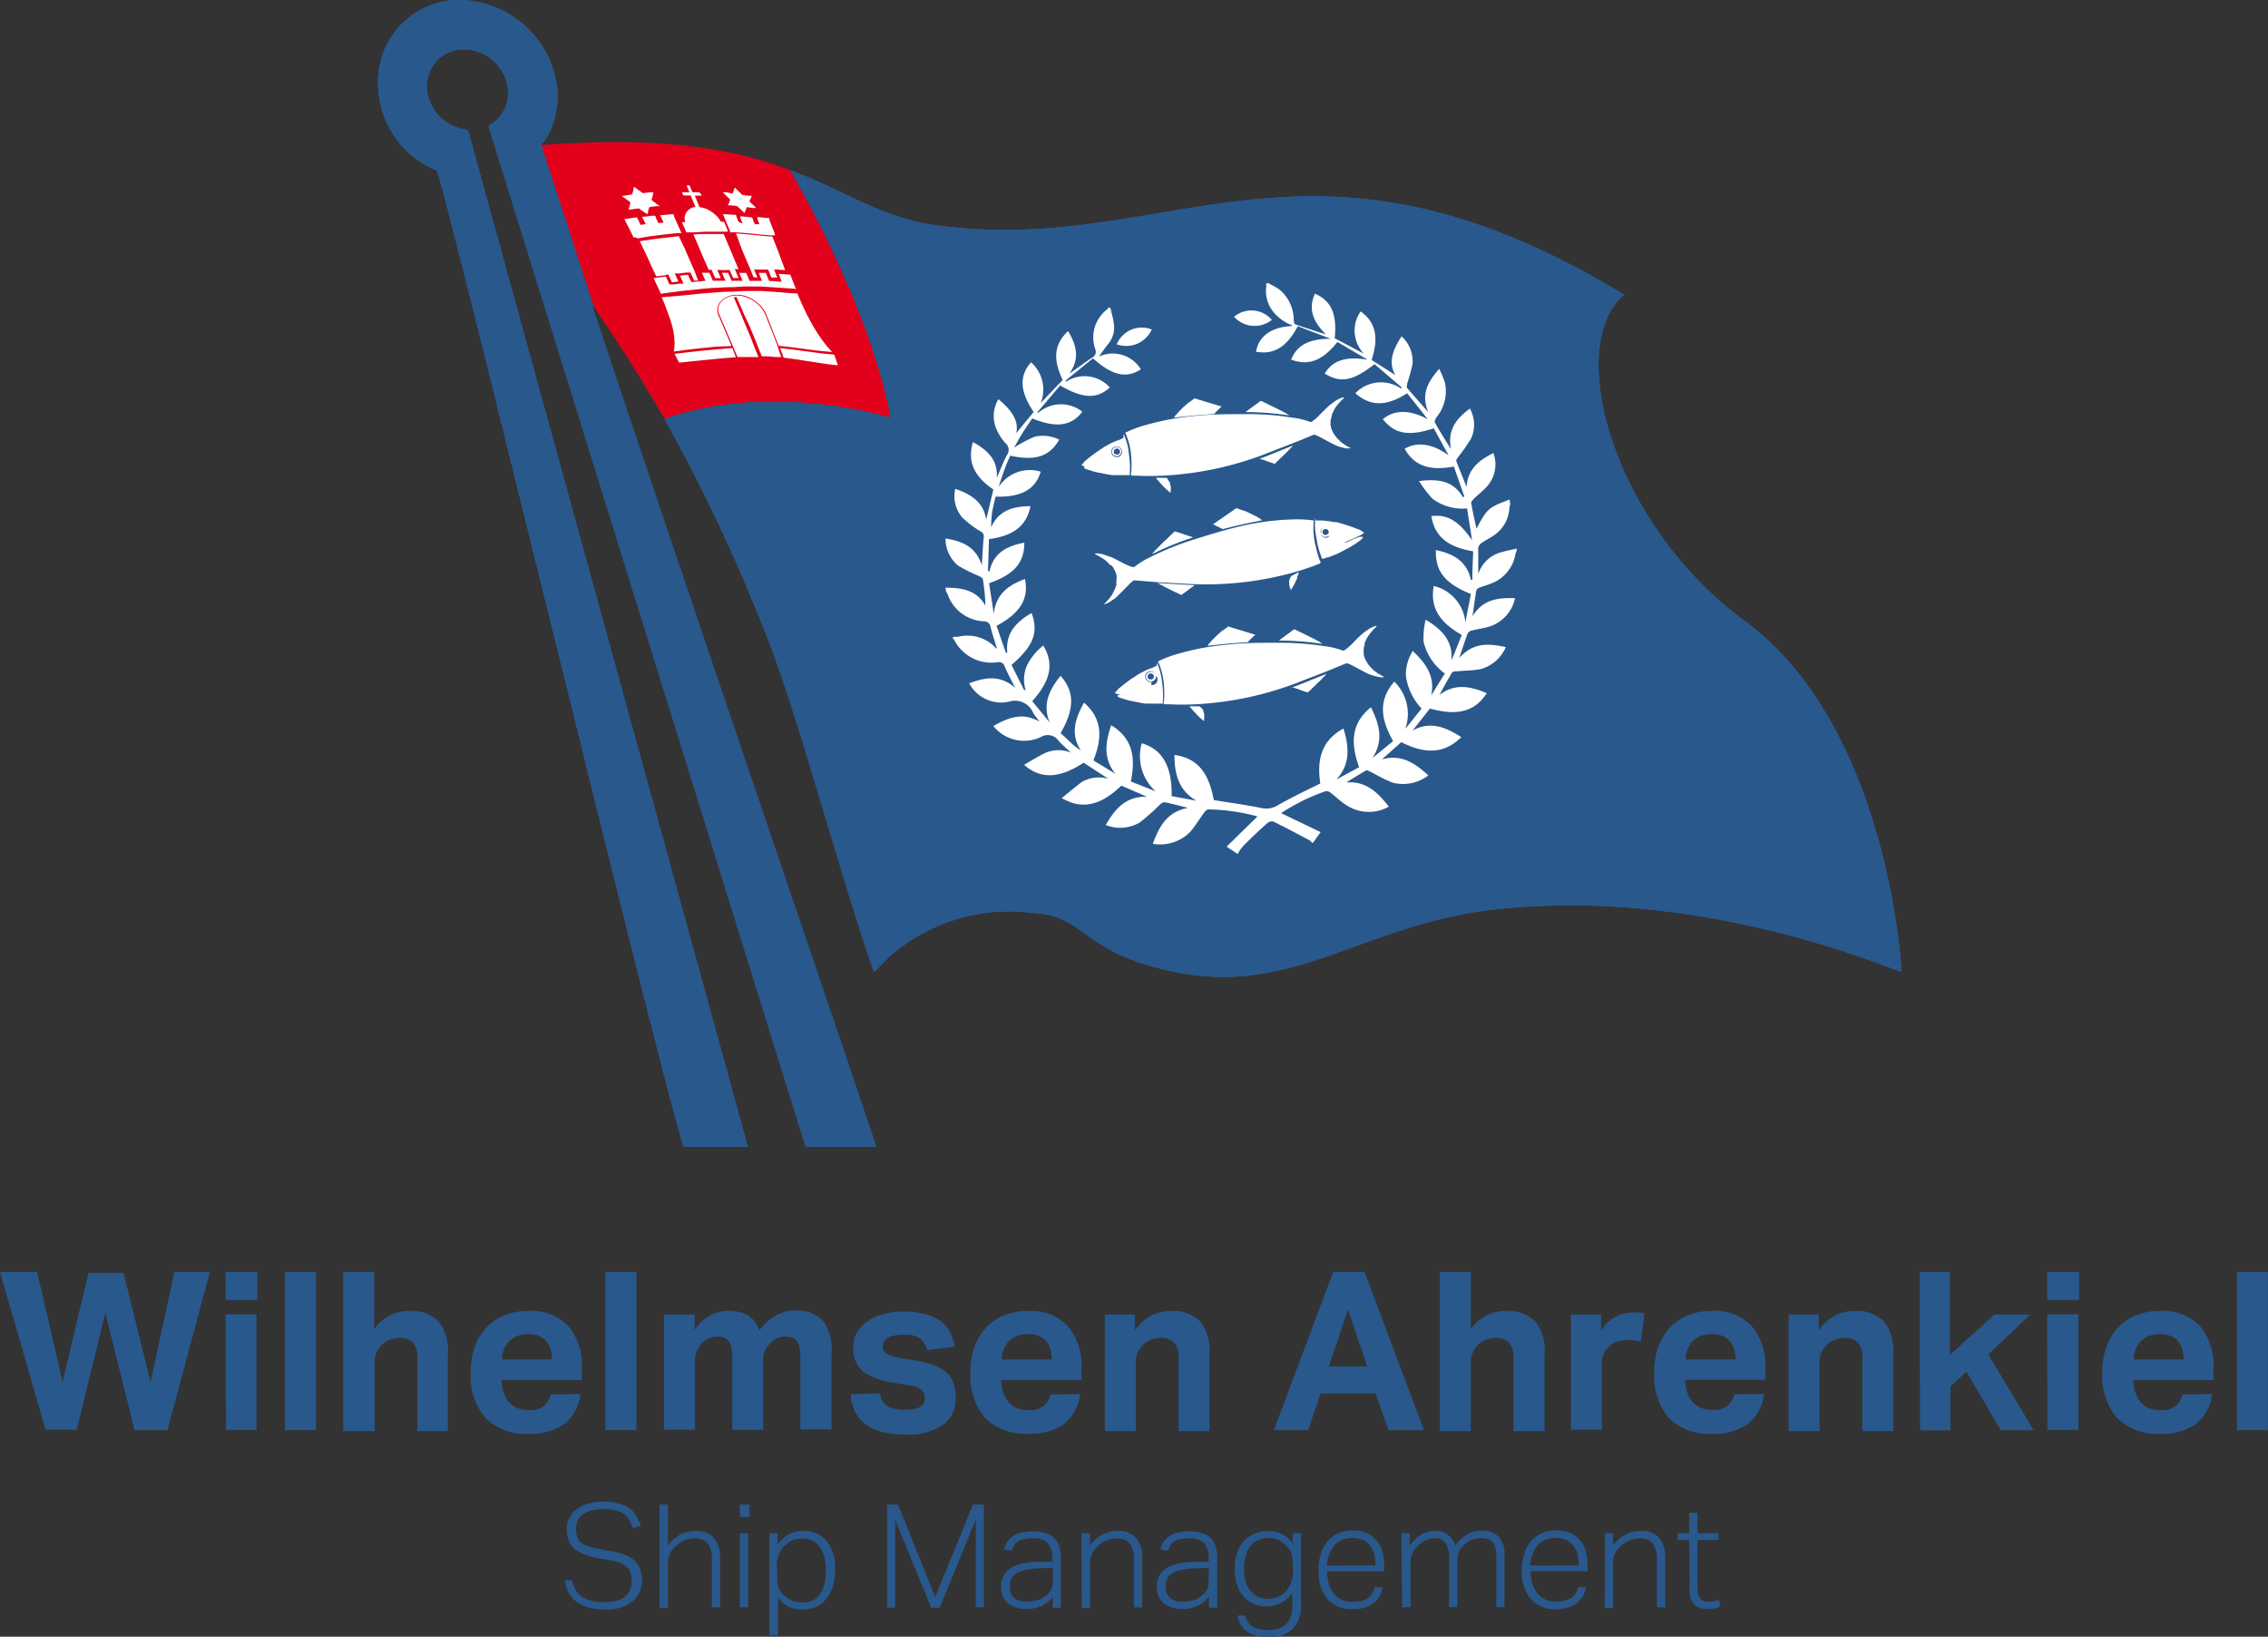 <svg id="Ebene_1" data-name="Ebene 1" xmlns="http://www.w3.org/2000/svg" width="206.51" height="148.99" viewBox="0 0 206.51 148.99">
  <rect x="0" y="0" width="206.51" height="148.99" fill="#333333" stroke="none"/>
  <defs>
    <style>
      .cls-1 {
        fill: #29588c;
      }

      .cls-2 {
        fill: #e2001a;
      }

      .cls-3 {
        fill: #fff;
      }
    </style>
  </defs>
  <g id="Ebene_2" data-name="Ebene 2">
    <g id="Ebene_1-2" data-name="Ebene 1-2">
      <path class="cls-1" d="M.75,116.29H4.13l2.32,10,2.36-9.92H12l2.46,9.92,2.17-10h3.23L16,130.69H13L10.34,120l-2.6,10.65H4.9Z" transform="translate(-0.75 -0.5)"/>
      <path class="cls-1" d="M21.29,116.29h2.9v2.54h-2.9Zm0,3.86h2.82v10.53H21.33Z" transform="translate(-0.75 -0.5)"/>
      <path class="cls-1" d="M26.69,116.29h2.83v14.4H26.69Z" transform="translate(-0.75 -0.5)"/>
      <path class="cls-1" d="M32,116.29h2.82v5.2a3.89,3.89,0,0,1,1.45-1.25,4,4,0,0,1,1.74-.4,3.45,3.45,0,0,1,2.66.94,4.26,4.26,0,0,1,.86,3v7H38.75v-6.57a2.08,2.08,0,0,0-.42-1.51,1.57,1.57,0,0,0-1.13-.4,2.51,2.51,0,0,0-.94.15,2.7,2.7,0,0,0-.74.46,2.66,2.66,0,0,0-.47.68,2,2,0,0,0-.19.86v6.33H32Z" transform="translate(-0.75 -0.5)"/>
      <path class="cls-1" d="M53.61,127.4a4.14,4.14,0,0,1-1.42,2.69,5.21,5.21,0,0,1-3.32.92,5.08,5.08,0,0,1-3.94-1.45,5.91,5.91,0,0,1-1.32-4.12,6.88,6.88,0,0,1,.38-2.37,5.17,5.17,0,0,1,1.08-1.76,4.55,4.55,0,0,1,1.67-1.1,5.93,5.93,0,0,1,2.13-.37,4.56,4.56,0,0,1,3.64,1.39A5.46,5.46,0,0,1,53.73,125v1.13h-7.3a3.11,3.11,0,0,0,.65,2,2.22,2.22,0,0,0,1.81.72,1.76,1.76,0,0,0,2-1.41ZM51,124.25a2.51,2.51,0,0,0-.54-1.7,2,2,0,0,0-1.66-.59,2.39,2.39,0,0,0-1,.18,2.09,2.09,0,0,0-.72.49,2.29,2.29,0,0,0-.45.73,2.71,2.71,0,0,0-.18.89Z" transform="translate(-0.75 -0.5)"/>
      <path class="cls-1" d="M55.87,116.29H58.7v14.4H55.87Z" transform="translate(-0.75 -0.5)"/>
      <path class="cls-1" d="M61.21,120.16H64v1.41a3.91,3.91,0,0,1,1.37-1.31,3.76,3.76,0,0,1,3.53,0,2.56,2.56,0,0,1,1,1.35,4.74,4.74,0,0,1,1.53-1.39,3.78,3.78,0,0,1,1.77-.42,3.14,3.14,0,0,1,2.45.9,4.2,4.2,0,0,1,.82,2.91v7H73.63V124a3.56,3.56,0,0,0-.1-.92,1.57,1.57,0,0,0-.27-.55.92.92,0,0,0-.42-.28,1.42,1.42,0,0,0-.5-.08,1.89,1.89,0,0,0-.78.14,2.2,2.2,0,0,0-.69.48,2.47,2.47,0,0,0-.46.65,1.84,1.84,0,0,0-.17.77v6.45H67.42V124a3.56,3.56,0,0,0-.1-.92,1.57,1.57,0,0,0-.27-.55.92.92,0,0,0-.42-.28,1.42,1.42,0,0,0-.5-.08,1.93,1.93,0,0,0-1.47.61,2.21,2.21,0,0,0-.46.68,2.27,2.27,0,0,0-.17.86v6.33H61.21Z" transform="translate(-0.75 -0.5)"/>
      <path class="cls-1" d="M80.89,127.34a1.45,1.45,0,0,0,.74,1.21,3.44,3.44,0,0,0,1.45.28,3,3,0,0,0,1.45-.25.9.9,0,0,0,.43-.82,1.06,1.06,0,0,0-.27-.7,1.71,1.71,0,0,0-1-.43l-1.45-.24a6.35,6.35,0,0,1-2.86-1,2.65,2.65,0,0,1-.93-2.23,2.75,2.75,0,0,1,.33-1.37,3,3,0,0,1,.94-1,4.49,4.49,0,0,1,1.44-.66,6.73,6.73,0,0,1,1.84-.23,7.41,7.41,0,0,1,2.1.25,4.14,4.14,0,0,1,1.38.68,2.82,2.82,0,0,1,.81,1,5.49,5.49,0,0,1,.39,1.25l-2.52.33a1.82,1.82,0,0,0-.63-1.07,2.47,2.47,0,0,0-1.47-.34,3.63,3.63,0,0,0-.93.09,1.77,1.77,0,0,0-.59.23,1,1,0,0,0-.31.32,1,1,0,0,0-.09.34.87.87,0,0,0,.31.74,3.36,3.36,0,0,0,1.22.39l1.33.22a9.74,9.74,0,0,1,1.84.47,3.46,3.46,0,0,1,1.15.69,2.2,2.2,0,0,1,.61,1,4.49,4.49,0,0,1,.17,1.31,2.9,2.9,0,0,1-1.13,2.39,5.54,5.54,0,0,1-3.49.9,9.89,9.89,0,0,1-1.8-.17,4.7,4.7,0,0,1-1.53-.6,3.25,3.25,0,0,1-1.11-1.13,3.68,3.68,0,0,1-.49-1.77Z" transform="translate(-0.75 -0.5)"/>
      <path class="cls-1" d="M99.11,127.4a4.14,4.14,0,0,1-1.42,2.69,5.19,5.19,0,0,1-3.32.92,5.08,5.08,0,0,1-3.94-1.45,5.91,5.91,0,0,1-1.32-4.12,7.13,7.13,0,0,1,.38-2.37,5.2,5.2,0,0,1,1.09-1.76,4.51,4.51,0,0,1,1.65-1.1,6,6,0,0,1,2.14-.37A4.59,4.59,0,0,1,98,121.23,5.51,5.51,0,0,1,99.23,125v1.13h-7.3a3.17,3.17,0,0,0,.65,2,2.23,2.23,0,0,0,1.81.72,1.76,1.76,0,0,0,2-1.41Zm-2.6-3.15a2.56,2.56,0,0,0-.53-1.7,2.06,2.06,0,0,0-1.67-.6,2.37,2.37,0,0,0-1,.18,2,2,0,0,0-.72.49,2.22,2.22,0,0,0-.45.73,2.78,2.78,0,0,0-.19.9Z" transform="translate(-0.75 -0.5)"/>
      <path class="cls-1" d="M101.35,120.16h2.74v1.45a3.92,3.92,0,0,1,1.48-1.35,4,4,0,0,1,1.79-.42,3.45,3.45,0,0,1,2.66.94,4.26,4.26,0,0,1,.86,3v7h-2.82v-6.57a2.08,2.08,0,0,0-.42-1.51,1.56,1.56,0,0,0-1.13-.4,2.26,2.26,0,0,0-1.67.61,2.47,2.47,0,0,0-.48.68,2,2,0,0,0-.19.86v6.33h-2.82Z" transform="translate(-0.75 -0.5)"/>
      <path class="cls-1" d="M122.14,116.29H125l5.41,14.4h-3.23L126,127.36h-5l-1.15,3.33h-3.11Zm3.1,8.59-1.75-5.16-1.74,5.16Z" transform="translate(-0.75 -0.5)"/>
      <path class="cls-1" d="M131.85,116.29h2.82v5.2a3.88,3.88,0,0,1,3.19-1.65,3.43,3.43,0,0,1,2.66.94,4.21,4.21,0,0,1,.87,3v7h-2.83v-6.57a2.08,2.08,0,0,0-.42-1.51,1.56,1.56,0,0,0-1.13-.4,2.45,2.45,0,0,0-.93.15,2.7,2.7,0,0,0-.74.46,2.66,2.66,0,0,0-.47.68,2,2,0,0,0-.2.86v6.33h-2.82Z" transform="translate(-0.75 -0.5)"/>
      <path class="cls-1" d="M143.79,120.16h2.74v1.47a3.48,3.48,0,0,1,1.27-1.23,3.21,3.21,0,0,1,1.57-.42c.22,0,.45,0,.67,0l.46.07-.34,2.57a5.29,5.29,0,0,0-1.19-.13,3.35,3.35,0,0,0-.89.12,1.71,1.71,0,0,0-.76.41,2,2,0,0,0-.71,1.54v6.09h-2.82Z" transform="translate(-0.75 -0.5)"/>
      <path class="cls-1" d="M161.37,127.4a4.14,4.14,0,0,1-1.42,2.69,5.21,5.21,0,0,1-3.32.92,5.07,5.07,0,0,1-3.94-1.45,5.91,5.91,0,0,1-1.32-4.12,6.65,6.65,0,0,1,.38-2.37,5.17,5.17,0,0,1,1.08-1.76,4.55,4.55,0,0,1,1.67-1.1,5.93,5.93,0,0,1,2.13-.37,4.56,4.56,0,0,1,3.64,1.39,5.51,5.51,0,0,1,1.22,3.75v1.13H154.2a3.16,3.16,0,0,0,.64,2,2.25,2.25,0,0,0,1.82.72,1.75,1.75,0,0,0,2-1.41Zm-2.6-3.15a2.51,2.51,0,0,0-.54-1.7,2,2,0,0,0-1.66-.6,2.41,2.41,0,0,0-1,.18,2.06,2.06,0,0,0-.71.49,2.43,2.43,0,0,0-.46.73,2.77,2.77,0,0,0-.18.9Z" transform="translate(-0.75 -0.5)"/>
      <path class="cls-1" d="M163.61,120.16h2.74v1.45a3.78,3.78,0,0,1,1.48-1.35,3.92,3.92,0,0,1,1.78-.42,3.42,3.42,0,0,1,2.66.94,4.21,4.21,0,0,1,.87,3v7h-2.82v-6.57a2,2,0,0,0-.43-1.51,1.54,1.54,0,0,0-1.12-.4,2.51,2.51,0,0,0-.94.15,2.7,2.7,0,0,0-.74.46,2.66,2.66,0,0,0-.47.68,2,2,0,0,0-.19.86v6.33h-2.82Z" transform="translate(-0.75 -0.5)"/>
      <path class="cls-1" d="M175.54,116.29h2.76v7.54l4.06-3.67h3.26l-3.83,3.63,4.13,6.9h-3l-3.11-5.32-1.47,1.33v4h-2.76Z" transform="translate(-0.75 -0.5)"/>
      <path class="cls-1" d="M187.15,116.29h2.91v2.54h-2.91Zm0,3.86H190v10.53h-2.83Z" transform="translate(-0.75 -0.5)"/>
      <path class="cls-1" d="M202.17,127.4a4.14,4.14,0,0,1-1.42,2.69,5.18,5.18,0,0,1-3.31.92,5.09,5.09,0,0,1-3.95-1.45,6,6,0,0,1-1.32-4.12,6.89,6.89,0,0,1,.39-2.37,5,5,0,0,1,1.08-1.76,4.43,4.43,0,0,1,1.66-1.1,6,6,0,0,1,2.14-.37,4.58,4.58,0,0,1,3.64,1.39A5.51,5.51,0,0,1,202.3,125v1.13H195a3.17,3.17,0,0,0,.65,2,2.23,2.23,0,0,0,1.81.72,1.76,1.76,0,0,0,2-1.41Zm-2.6-3.15a2.56,2.56,0,0,0-.53-1.7,2.05,2.05,0,0,0-1.66-.6,2.39,2.39,0,0,0-1,.18,2.09,2.09,0,0,0-.72.49,2.22,2.22,0,0,0-.45.73,2.77,2.77,0,0,0-.18.9Z" transform="translate(-0.75 -0.5)"/>
      <path class="cls-1" d="M204.43,116.29h2.82v14.4h-2.82Z" transform="translate(-0.75 -0.5)"/>
      <path class="cls-1" d="M52.86,144.36a2.27,2.27,0,0,0,.9,1.52,3.73,3.73,0,0,0,2.07.46,3.56,3.56,0,0,0,1.17-.16,1.86,1.86,0,0,0,.74-.41,1.48,1.48,0,0,0,.4-.62,2.36,2.36,0,0,0,.12-.75,2.64,2.64,0,0,0-.08-.62,1.22,1.22,0,0,0-.27-.53,1.63,1.63,0,0,0-.58-.43,3.94,3.94,0,0,0-1-.29l-1.17-.19A7.41,7.41,0,0,1,54,142a2.87,2.87,0,0,1-.9-.47,2,2,0,0,1-.55-.75,2.65,2.65,0,0,1-.19-1.08,2.15,2.15,0,0,1,.27-1.11,2.13,2.13,0,0,1,.72-.77,3.16,3.16,0,0,1,1.06-.47,5.55,5.55,0,0,1,1.29-.15,4.91,4.91,0,0,1,1.47.19,2.84,2.84,0,0,1,1,.5,2.31,2.31,0,0,1,.6.72,5,5,0,0,1,.33.79l-.74.21a3.9,3.9,0,0,0-.31-.73,1.52,1.52,0,0,0-.47-.54,2,2,0,0,0-.74-.34,3.94,3.94,0,0,0-1.08-.12,4.5,4.5,0,0,0-1.21.14,2.1,2.1,0,0,0-.78.38,1.36,1.36,0,0,0-.44.57,2,2,0,0,0-.13.72,2.59,2.59,0,0,0,.09.68,1.24,1.24,0,0,0,.31.5,2,2,0,0,0,.6.35,5.91,5.91,0,0,0,.94.25l1.32.24a5.66,5.66,0,0,1,1.22.34,2.63,2.63,0,0,1,.86.53,2,2,0,0,1,.51.77,3.11,3.11,0,0,1,.16,1.05,2.5,2.5,0,0,1-.21,1,2.33,2.33,0,0,1-.62.84,3.24,3.24,0,0,1-1,.57,4.69,4.69,0,0,1-1.44.21,6.62,6.62,0,0,1-1.41-.15,3.34,3.34,0,0,1-1.14-.46,2.79,2.79,0,0,1-.81-.83,3,3,0,0,1-.39-1.25Z" transform="translate(-0.75 -0.5)"/>
      <path class="cls-1" d="M60.81,137.46h.76v3.71a3.56,3.56,0,0,1,1.17-1,3.09,3.09,0,0,1,1.33-.31,2.13,2.13,0,0,1,1.7.64,2.72,2.72,0,0,1,.55,1.83v4.49h-.75v-4.28a2.45,2.45,0,0,0-.38-1.53,1.48,1.48,0,0,0-1.21-.46,2.59,2.59,0,0,0-.83.15,2.25,2.25,0,0,0-.8.48,3,3,0,0,0-.59.7,2.11,2.11,0,0,0-.19,1v4h-.76Z" transform="translate(-0.75 -0.5)"/>
      <path class="cls-1" d="M68.11,137.46H69v1.14h-.86Zm0,2.61h.76v6.74h-.76Z" transform="translate(-0.75 -0.5)"/>
      <path class="cls-1" d="M70.8,140.07h.76v1a3.45,3.45,0,0,1,1-.89,2.47,2.47,0,0,1,1.33-.32,2.84,2.84,0,0,1,1.29.26,2.63,2.63,0,0,1,.91.74,3.2,3.2,0,0,1,.53,1.12,4.66,4.66,0,0,1,.18,1.39,5,5,0,0,1-.21,1.54,3.54,3.54,0,0,1-.61,1.15,2.67,2.67,0,0,1-.95.72,3,3,0,0,1-1.25.25,2.86,2.86,0,0,1-1.19-.25,2.61,2.61,0,0,1-1-.88v3.46H70.8Zm.73,3.64a5,5,0,0,0,0,.77,2.2,2.2,0,0,0,.15.6,2.18,2.18,0,0,0,.28.46,3,3,0,0,0,.42.38,2.21,2.21,0,0,0,.62.34,2.68,2.68,0,0,0,1.61,0,1.75,1.75,0,0,0,.71-.52,2.61,2.61,0,0,0,.46-.93,4.93,4.93,0,0,0,.17-1.38,4.24,4.24,0,0,0-.19-1.37,2.5,2.5,0,0,0-.49-.89,1.77,1.77,0,0,0-.68-.47,2.12,2.12,0,0,0-.75-.14,3,3,0,0,0-.73.09,2.07,2.07,0,0,0-.66.34,2.36,2.36,0,0,0-.71.86,2.89,2.89,0,0,0-.26,1.32Z" transform="translate(-0.75 -0.5)"/>
      <path class="cls-1" d="M81.52,137.46h1l3.38,8.42,3.44-8.42h1v9.35H89.6v-8c0,.08-.18.42-.42,1-.1.26-.23.58-.39,1s-.35.86-.58,1.42l-.82,2-1.08,2.63h-.77l-3.28-8v8h-.74Z" transform="translate(-0.75 -0.5)"/>
      <path class="cls-1" d="M96.64,145.86a3.18,3.18,0,0,1-.41.41,2.54,2.54,0,0,1-.54.36,3.09,3.09,0,0,1-.66.25,3.48,3.48,0,0,1-.79.09,2.65,2.65,0,0,1-1.7-.51,1.82,1.82,0,0,1-.64-1.52,1.89,1.89,0,0,1,.29-1.11,2,2,0,0,1,.77-.69A3.4,3.4,0,0,1,94,142.8a10.71,10.71,0,0,1,1.27-.13l1.31,0v-.21a2.21,2.21,0,0,0-.39-1.45,1.73,1.73,0,0,0-1.39-.47,3.74,3.74,0,0,0-.82.08,1.62,1.62,0,0,0-.56.23,1.17,1.17,0,0,0-.35.35,1.57,1.57,0,0,0-.2.46l-.69-.11q.36-1.65,2.64-1.65a3.75,3.75,0,0,1,1.2.17,1.8,1.8,0,0,1,1.2,1.28,3.53,3.53,0,0,1,.13,1.07v4.44h-.76Zm0-2.64-1.25.05a7.71,7.71,0,0,0-1.27.14,2.78,2.78,0,0,0-.83.31,1.21,1.21,0,0,0-.45.5,1.68,1.68,0,0,0-.13.7,1.38,1.38,0,0,0,.34,1,1.61,1.61,0,0,0,1.21.37,3.55,3.55,0,0,0,.86-.1,1.6,1.6,0,0,0,.7-.32,2.37,2.37,0,0,0,.39-.32,1.49,1.49,0,0,0,.39-.78,4.91,4.91,0,0,0,0-.55Z" transform="translate(-0.75 -0.5)"/>
      <path class="cls-1" d="M99.22,140.07H100v1.1a3.56,3.56,0,0,1,1.17-1,3.09,3.09,0,0,1,1.33-.31,2.13,2.13,0,0,1,1.7.64,2.72,2.72,0,0,1,.55,1.83v4.49H104v-4.28a2.39,2.39,0,0,0-.38-1.53,1.45,1.45,0,0,0-1.2-.46,2.54,2.54,0,0,0-.83.15,2.41,2.41,0,0,0-.8.48,3,3,0,0,0-.59.7,2.11,2.11,0,0,0-.19,1v4h-.76Z" transform="translate(-0.75 -0.5)"/>
      <path class="cls-1" d="M110.83,145.86a3.18,3.18,0,0,1-.41.41,2.75,2.75,0,0,1-.53.36,3.31,3.31,0,0,1-.66.25,3.57,3.57,0,0,1-.8.09,2.65,2.65,0,0,1-1.7-.51,1.82,1.82,0,0,1-.64-1.52,1.89,1.89,0,0,1,.29-1.11,2,2,0,0,1,.77-.69,3.48,3.48,0,0,1,1.08-.34,10.71,10.71,0,0,1,1.27-.13l1.31,0v-.21a2.21,2.21,0,0,0-.39-1.45,1.72,1.72,0,0,0-1.39-.47,3.8,3.8,0,0,0-.82.08,1.57,1.57,0,0,0-.55.23,1.1,1.1,0,0,0-.36.35,1.54,1.54,0,0,0-.19.46l-.7-.11c.24-1.1,1.13-1.65,2.65-1.65a3.73,3.73,0,0,1,1.19.17,1.81,1.81,0,0,1,1.21,1.28,4.29,4.29,0,0,1,.13,1.07v4.44h-.76Zm0-2.64-1.25.05a7.83,7.83,0,0,0-1.27.14,2.62,2.62,0,0,0-.82.31,1.17,1.17,0,0,0-.46.5,1.68,1.68,0,0,0-.13.7,1.38,1.38,0,0,0,.34,1,1.63,1.63,0,0,0,1.22.37,3.47,3.47,0,0,0,.85-.1,1.7,1.7,0,0,0,.71-.32,2.8,2.8,0,0,0,.38-.32,1.49,1.49,0,0,0,.39-.78,3.31,3.31,0,0,0,0-.55Z" transform="translate(-0.75 -0.5)"/>
      <path class="cls-1" d="M114.15,147.55a1.46,1.46,0,0,0,.63,1,2.73,2.73,0,0,0,1.48.32,2.18,2.18,0,0,0,1.63-.55,2.58,2.58,0,0,0,.53-1.83v-1a3,3,0,0,1-1,.91,2.69,2.69,0,0,1-1.36.33,2.74,2.74,0,0,1-1.29-.29,2.45,2.45,0,0,1-.91-.75,3.09,3.09,0,0,1-.52-1.08,4.52,4.52,0,0,1-.17-1.27,4.29,4.29,0,0,1,.21-1.42,3,3,0,0,1,.6-1.1,2.68,2.68,0,0,1,1-.7,3.23,3.23,0,0,1,1.27-.25,3.19,3.19,0,0,1,1.14.24,2.68,2.68,0,0,1,1.06.89v-.92h.76v6.5a3.09,3.09,0,0,1-.7,2.15,2.85,2.85,0,0,1-2.21.79,5.47,5.47,0,0,1-1.07-.11,2.65,2.65,0,0,1-.86-.33,1.78,1.78,0,0,1-.61-.61,2.06,2.06,0,0,1-.31-.91Zm4.29-4.38a5.16,5.16,0,0,0,0-.79,2.34,2.34,0,0,0-.16-.59,1.48,1.48,0,0,0-.28-.45,2.46,2.46,0,0,0-.41-.38,2.21,2.21,0,0,0-.62-.34,2.09,2.09,0,0,0-.7-.11,2.73,2.73,0,0,0-.89.15,1.87,1.87,0,0,0-.71.5,2.62,2.62,0,0,0-.47.87,4.29,4.29,0,0,0-.17,1.28,3.68,3.68,0,0,0,.19,1.28,2.54,2.54,0,0,0,.49.84,1.86,1.86,0,0,0,.68.46,2.08,2.08,0,0,0,.78.15,2.62,2.62,0,0,0,.73-.1,2.13,2.13,0,0,0,1.34-1.2,3.18,3.18,0,0,0,.25-1.33Z" transform="translate(-0.75 -0.5)"/>
      <path class="cls-1" d="M126.65,145a2.25,2.25,0,0,1-.84,1.43,3,3,0,0,1-1.94.55,2.83,2.83,0,0,1-2.26-.93,3.83,3.83,0,0,1-.81-2.58,4.94,4.94,0,0,1,.23-1.57,3.61,3.61,0,0,1,.64-1.15,2.75,2.75,0,0,1,1-.7,3,3,0,0,1,1.22-.23,3.08,3.08,0,0,1,1.34.25,2.47,2.47,0,0,1,.9.7,3,3,0,0,1,.5,1,4.69,4.69,0,0,1,.15,1.29v.49h-5.18a3.6,3.6,0,0,0,.14,1.08,2.58,2.58,0,0,0,.43.88,2.06,2.06,0,0,0,1.72.8,3.11,3.11,0,0,0,.86-.09,1.55,1.55,0,0,0,.59-.29,1.38,1.38,0,0,0,.38-.42,2.16,2.16,0,0,0,.21-.55ZM126,143a4.29,4.29,0,0,0-.12-1,2.2,2.2,0,0,0-.37-.79,1.74,1.74,0,0,0-.65-.52,2.32,2.32,0,0,0-1-.18,2.05,2.05,0,0,0-1.57.62,3,3,0,0,0-.71,1.89Z" transform="translate(-0.75 -0.5)"/>
      <path class="cls-1" d="M128.35,140.07h.76v1.11a3.78,3.78,0,0,1,1.07-1,2.25,2.25,0,0,1,1.16-.32,1.85,1.85,0,0,1,1.93,1.32,3.39,3.39,0,0,1,1.08-1,2.55,2.55,0,0,1,1.32-.34,2.11,2.11,0,0,1,1.52.52,2.22,2.22,0,0,1,.55,1.68v4.75H137v-4.48a3.53,3.53,0,0,0-.08-.86,1.22,1.22,0,0,0-.26-.55.94.94,0,0,0-.44-.3,1.86,1.86,0,0,0-.62-.08,2.37,2.37,0,0,0-.69.11,2,2,0,0,0-.74.41,2.15,2.15,0,0,0-.52.6,1.82,1.82,0,0,0-.2.83v4.32h-.76v-4.47a2.2,2.2,0,0,0-.34-1.39,1.28,1.28,0,0,0-1-.41,1.78,1.78,0,0,0-.74.17,2.63,2.63,0,0,0-.68.46,2.94,2.94,0,0,0-.26.25,1.39,1.39,0,0,0-.24.34,2,2,0,0,0-.18.46,2.48,2.48,0,0,0-.07.61v4h-.76Z" transform="translate(-0.75 -0.5)"/>
      <path class="cls-1" d="M145.16,145a2.28,2.28,0,0,1-.83,1.43,3,3,0,0,1-1.94.55,2.82,2.82,0,0,1-2.26-.93,3.83,3.83,0,0,1-.81-2.58,4.94,4.94,0,0,1,.23-1.57,3.26,3.26,0,0,1,.64-1.15,2.8,2.8,0,0,1,1-.7,3.53,3.53,0,0,1,2.56,0,2.47,2.47,0,0,1,.9.7,2.65,2.65,0,0,1,.5,1,5.12,5.12,0,0,1,.16,1.29v.49h-5.19a4,4,0,0,0,.15,1.08,2.41,2.41,0,0,0,.43.88,2.06,2.06,0,0,0,.72.59,2.14,2.14,0,0,0,1,.21,3.11,3.11,0,0,0,.86-.09,1.71,1.71,0,0,0,.59-.29,1.35,1.35,0,0,0,.37-.42,2.18,2.18,0,0,0,.22-.55ZM144.5,143a4.29,4.29,0,0,0-.12-1,2.38,2.38,0,0,0-.37-.79,1.74,1.74,0,0,0-.65-.52,2.32,2.32,0,0,0-1-.18,2.09,2.09,0,0,0-1.58.62,3.1,3.1,0,0,0-.7,1.89Z" transform="translate(-0.75 -0.5)"/>
      <path class="cls-1" d="M146.87,140.07h.76v1.1a3.56,3.56,0,0,1,1.17-1,3.05,3.05,0,0,1,1.33-.31,2.13,2.13,0,0,1,1.7.64,2.72,2.72,0,0,1,.55,1.83v4.49h-.76v-4.28a2.39,2.39,0,0,0-.38-1.53,1.45,1.45,0,0,0-1.2-.46,2.65,2.65,0,0,0-.84.15,2.46,2.46,0,0,0-.79.48,2.62,2.62,0,0,0-.59.7,2.11,2.11,0,0,0-.19,1v4h-.77Z" transform="translate(-0.75 -0.5)"/>
      <path class="cls-1" d="M154.56,140.69h-1.05v-.62h1.05v-1.86h.76v1.86h1.91v.62h-1.91v4.42a1.52,1.52,0,0,0,.21.84.76.76,0,0,0,.73.35,2.24,2.24,0,0,0,.58-.05,3.31,3.31,0,0,0,.42-.12l.15.62a3.68,3.68,0,0,1-.47.15,3.76,3.76,0,0,1-.74.06,1.69,1.69,0,0,1-.91-.2,1.27,1.27,0,0,1-.49-.51,2.14,2.14,0,0,1-.2-.74,8.38,8.38,0,0,1,0-.88Z" transform="translate(-0.75 -0.5)"/>
      <path class="cls-2" d="M81.87,38.52c-11.29-3-18.92-.52-20.6.14-2-3.5-4.09-6.79-6.47-10.25L50,13.63l.09.07C61.54,12.85,68,14.18,72.72,16,75.59,21,80.26,30.15,81.87,38.52Z" transform="translate(-0.75 -0.5)"/>
      <path class="cls-1" d="M54.73,28.52c7.6,22.91,22.2,65.57,25.81,76.38H74.11L45.27,12.11l0-.19A3.32,3.32,0,0,0,47,8.65a4.06,4.06,0,0,0-4-3.66,3.32,3.32,0,0,0-3.37,3.26,2.68,2.68,0,0,0,0,.4,4.08,4.08,0,0,0,3.62,3.65l.13.11,25.46,92.48H63C60.84,98.38,41,16.23,40.51,16a8.43,8.43,0,0,1-5.3-7.37A7.41,7.41,0,0,1,42.67.5a9.12,9.12,0,0,1,8.84,8.15c.16,1.87-.55,4.15-1.5,5L54.8,28.41Z" transform="translate(-0.75 -0.5)"/>
      <path class="cls-1" d="M54.73,28.52c7.6,22.91,22.2,65.57,25.81,76.38H74.11L45.27,12.11l0-.19A3.32,3.32,0,0,0,47,8.65a4.06,4.06,0,0,0-4-3.66,3.32,3.32,0,0,0-3.37,3.26,2.68,2.68,0,0,0,0,.4,4.08,4.08,0,0,0,3.62,3.65l.13.11,25.46,92.48H63C60.84,98.38,41,16.23,40.51,16a8.43,8.43,0,0,1-5.3-7.37A7.41,7.41,0,0,1,42.67.5a9.12,9.12,0,0,1,8.84,8.15c.16,1.87-.55,4.15-1.5,5L54.8,28.41Z" transform="translate(-0.75 -0.5)"/>
      <path class="cls-1" d="M54.73,28.52c7.6,22.91,22.2,65.57,25.81,76.38H74.11L45.27,12.11l0-.19A3.32,3.32,0,0,0,47,8.65a4.06,4.06,0,0,0-4-3.66,3.32,3.32,0,0,0-3.37,3.26,2.68,2.68,0,0,0,0,.4,4.08,4.08,0,0,0,3.62,3.65l.13.11,25.46,92.48H63C60.84,98.38,41,16.23,40.51,16a8.43,8.43,0,0,1-5.3-7.37A7.41,7.41,0,0,1,42.67.5a9.12,9.12,0,0,1,8.84,8.15c.16,1.87-.55,4.15-1.5,5L54.8,28.41Z" transform="translate(-0.75 -0.5)"/>
      <path class="cls-1" d="M173.87,88.94c-.4.08-17.69-7.81-37.07-5.65C125,84.6,118.6,91.15,107.86,89c-8.65-1.71-8.19-5.1-12.88-5.37a16.55,16.55,0,0,0-13.3,4L80.33,89C77.18,79.92,73.51,66,70.82,59.09a157.43,157.43,0,0,0-9.55-20.43c1.69-.65,9.33-3.15,20.6-.13C80.26,30.15,75.59,21,72.71,16c5.07,1.89,8.14,4.27,13.2,5,21.48,3,33.73-11.24,62.72,6.32-5.51,4.76-1,20.89,10.92,29.66C172.7,66.55,173.92,88.81,173.87,88.94Z" transform="translate(-0.75 -0.5)"/>
      <path class="cls-1" d="M173.87,88.94c-.4.08-17.69-7.81-37.07-5.65C125,84.6,118.6,91.15,107.86,89c-8.65-1.71-8.19-5.1-12.88-5.37a16.55,16.55,0,0,0-13.3,4L80.33,89C77.18,79.92,73.51,66,70.82,59.09a157.43,157.43,0,0,0-9.55-20.43c1.69-.65,9.33-3.15,20.6-.13C80.26,30.15,75.59,21,72.71,16c5.07,1.89,8.14,4.27,13.2,5,21.48,3,33.73-11.24,62.72,6.32-5.51,4.76-1,20.89,10.92,29.66C172.7,66.55,173.92,88.81,173.87,88.94Z" transform="translate(-0.75 -0.5)"/>
      <path class="cls-1" d="M173.87,88.94c-.4.08-17.69-7.81-37.07-5.65C125,84.6,118.6,91.15,107.86,89c-8.65-1.71-8.19-5.1-12.88-5.37a16.55,16.55,0,0,0-13.3,4L80.33,89C77.18,79.92,73.51,66,70.82,59.09a157.43,157.43,0,0,0-9.55-20.43c1.69-.65,9.33-3.15,20.6-.13C80.26,30.15,75.59,21,72.71,16c5.07,1.89,8.14,4.27,13.2,5,21.48,3,33.73-11.24,62.72,6.32-5.51,4.76-1,20.89,10.92,29.66C172.7,66.55,173.92,88.81,173.87,88.94Z" transform="translate(-0.75 -0.5)"/>
      <path class="cls-3" d="M67.64,21.64l1.16.09,1,.1,1.15.1.21,0h.15l0-.12c-.2-.53-.31-.79-.51-1.33l0-.13-.15,0-.78-.08-.16,0,0,.13c.08.21.11.31.19.51l-.42,0-.2-.5-.05-.13-.17,0-.73-.08-.17,0,0,.13.21.52L68,20.7l-.21-.52c0-.05,0-.07-.06-.13h-.17L66.74,20h-.16a.75.75,0,0,0,.06.13c.23.57.35.85.58,1.39l0,.13h.15Z" transform="translate(-0.75 -0.5)"/>
      <path class="cls-3" d="M67,19.19l.29,0,.58.07.45.42.22.21.07-.18c.06-.14.09-.21.14-.35l.57.07.29,0-.22-.21L69,18.86c0-.14.08-.21.14-.36l.06-.18-.29,0-.58-.08-.45-.45-.22-.22-.07.19c-.06.14-.09.22-.14.36L66.86,18l-.3,0,.23.23.45.44-.13.36Z" transform="translate(-0.75 -0.5)"/>
      <path class="cls-3" d="M63.73,21.65c.62,0,1-.06,1.41-.06s.78,0,1.36,0H67l0-.13-.27-.65-.06-.13h-.28a2.56,2.56,0,0,0-.84-.89,2.27,2.27,0,0,0-1.11-.43l-.42-1.05h.64L64.44,18l-.64,0c-.1-.24-.16-.37-.25-.62h-.28c.1.26.16.38.25.62-.24,0-.38,0-.66,0,0,.12.07.18.12.29l.66,0,.43,1.05a1.12,1.12,0,0,0-.8.46,1,1,0,0,0-.12.92h-.31l.06.14.29.66.05.13h.17Z" transform="translate(-0.75 -0.5)"/>
      <path class="cls-3" d="M58,19.6l.3-.05.62-.08.51.36.26.18.07-.22c0-.18.07-.27.12-.44l.64-.08.32,0-.26-.18c-.2-.16-.31-.23-.51-.38l.13-.46c0-.1,0-.14.06-.24l-.33,0-.65.07-.53-.38-.27-.2-.06.24c0,.19-.07.28-.12.46l-.62.1-.31.05.26.18.51.37c0,.19-.05.28-.09.46S58,19.51,58,19.6Z" transform="translate(-0.75 -0.5)"/>
      <path class="cls-3" d="M58.82,22.2,60,22l1.12-.14,1.27-.14.24,0,.17,0-.06-.13-.63-1.43L62.09,20l-.18,0-.86.08-.19,0,.06.14c.1.21.16.32.25.54l-.47.05c-.1-.22-.16-.32-.25-.54,0-.05,0-.08-.07-.14l-.18,0-.8.1-.18,0,.06.14c.11.21.16.32.26.53l-.46.07c-.1-.21-.16-.32-.26-.54l-.07-.13-.18,0-.81.13-.16,0,.06.13c.29.58.44.86.71,1.42a.52.52,0,0,1,.06.13l.17,0Z" transform="translate(-0.75 -0.5)"/>
      <path class="cls-3" d="M65.55,25.08a1.89,1.89,0,0,0,.11.25h0l.21.49.51,0c-.12-.3-.19-.44-.32-.74h.29a5.15,5.15,0,0,0,.56,0l.27,0h0l.11.24h0l.21.49H68L67.66,25H68c-.18-.41-.33-.75-.46-1.08l-.42-1c-.14-.33-.29-.68-.47-1.12-.58,0-1,0-1.36,0s-.78,0-1.4.05l.49,1.13.42,1,.48,1.08h.3Z" transform="translate(-0.75 -0.5)"/>
      <path class="cls-3" d="M69.72,25.77c-.12-.29-.18-.44-.31-.73h.31l.65,0,.32,0h0l.1.24h0l.19.48.54,0-.29-.72.31,0,.7.05-.56-1.51-.6-1.54-1.15-.1-1-.1-1.16-.09L68.22,23c.14.32.26.62.39.95L69.07,25c.11.29.18.44.29.73Z" transform="translate(-0.75 -0.5)"/>
      <path class="cls-3" d="M73.21,26.8c-.2-.53-.3-.79-.5-1.3l-1.06-.07.28.72h0l-1.15-.08h0l-.1-.24-.2-.49-.65,0,.3.73h0l-.31,0-.52,0H69l-.1-.25-.21-.48h-.63l.31.73h0a8.61,8.61,0,0,0-1,0h0l-.11-.25c-.08-.19-.13-.29-.21-.49l-.56,0,.32.73H66.5l-.52,0-.32,0-.1-.24-.22-.49-.68,0,.32.73h0l-1.26.12h0L63.61,26c-.09-.2-.13-.3-.22-.49l-.73.08.33.73h0l-.34,0-.59.07-.35,0-.11-.24-.22-.48-1.12.15.61,1.29s0,.09.05.13l1.86-.25,1.75-.18c.55-.06,1.07-.1,1.55-.12s.91-.05,1.31-.05.8-.06,1.24-.06.89,0,1.38,0l1.54.1,1.72.12s0-.08,0-.12Z" transform="translate(-0.75 -0.5)"/>
      <path class="cls-3" d="M61.59,25.47h0a2.56,2.56,0,0,1,.11.24h0c.1.2.14.29.23.49l.59-.07-.33-.74.24,0h.11l.73-.08.35,0h0l.11.24h0c.09.2.13.3.22.49l.37,0L64,25.2l-.48-1.09-.43-1L62.56,22l-1.27.14-1.12.14L59,22.46l.54,1.12c.16.33.3.64.46,1s.31.67.51,1.08l.79-.1Z" transform="translate(-0.75 -0.5)"/>
      <path class="cls-3" d="M67.43,32.18,66,32.3l-1.27.12-1.24.13-1.32.16.35.68.06.11h.14l1.62-.17,1.52-.15c.52-.06,1.09-.1,1.76-.15h.14Z" transform="translate(-0.75 -0.5)"/>
      <path class="cls-3" d="M63.38,32.33l1.24-.14,1.29-.13L67.33,32l0-.08-.53-1.24c-.18-.42-.37-.88-.61-1.42a1.22,1.22,0,0,1,.18-1.33,2,2,0,0,1,1.34-.59,2.43,2.43,0,0,1,1.13.19,3.43,3.43,0,0,1,1,.64,2.54,2.54,0,0,1,.67.92c.22.56.41,1,.58,1.46s.34.86.51,1.31l.05.12c.62.06,1.17.13,1.66.19l1.49.2c.51.06,1.06.12,1.72.17a9.86,9.86,0,0,1-.93-1.12c-.29-.41-.57-.84-.82-1.27s-.55-1-.78-1.49-.45-1-.64-1.45c-.6,0-1.17-.08-1.72-.12l-1.54-.1c-.48,0-1,0-1.38,0s-.83.05-1.23.06-.84,0-1.31.05l-1.55.12-1.74.18L61,27.56c.21.47.39.93.55,1.4A11.5,11.5,0,0,1,62,30.35a6.37,6.37,0,0,1,.16,1.15,4,4,0,0,1-.06,1Z" transform="translate(-0.75 -0.5)"/>
      <path class="cls-3" d="M71.5,31.85,71,30.55c-.18-.44-.36-.91-.59-1.47a2.62,2.62,0,0,0-.64-.87,3.11,3.11,0,0,0-1-.62,2.28,2.28,0,0,0-1.09-.18,1.83,1.83,0,0,0-1.26.55,1.11,1.11,0,0,0-.16,1.21c.24.54.43,1,.61,1.42l.53,1.23L67.9,33h0l.42,0h.16l1.33,0c-.22-.55-.41-1-.59-1.48s-.35-.85-.52-1.26l-.52-1.25-.62-1.46h.26c.24.54.44,1,.63,1.46L69,30.18l.52,1.26.59,1.49a10.59,10.59,0,0,1,1.25.07h.14l.38,0h0Z" transform="translate(-0.75 -0.5)"/>
      <path class="cls-3" d="M77,33.62c-.12-.34-.17-.51-.29-.84-.67-.05-1.23-.12-1.75-.19l-1.5-.2c-.51-.07-1.06-.14-1.68-.2l.33.88h.12c.59.08,1.1.15,1.58.23l1.42.22c.5.07,1,.16,1.67.22l.15,0Z" transform="translate(-0.75 -0.5)"/>
      <path class="cls-3" d="M120,77c-1.1-.58-2.19-1.17-3.3-1.71a.59.59,0,0,0-.54.13c-.68.6-1.35,1.23-2,1.88a4.16,4.16,0,0,0-.6.73s-.09.2-.12.21l-1-.67,2.81-2.75a18.29,18.29,0,0,0-4.48-.64c-.13,0-.29.17-.39.31-.43.58-.8,1.21-1.27,1.75a3.83,3.83,0,0,1-3.39,1.07c.58-1.58,1.29-2.91,3.2-3.27-.81-.2-1.46-.38-2.12-.51a.69.69,0,0,0-.44.22,19.14,19.14,0,0,1-1.86,1.64,3.53,3.53,0,0,1-3.07.21c.84-1.43,1.78-2.61,3.74-2.58l-2.32-1c-1.93,1.85-3.6,2.19-5.42,1.13.64-.52,1.21-1,1.84-1.48a3.16,3.16,0,0,1,2.39-.28l-2.24-1.46c-2.2,1.44-3.92,1.53-5.42.19.69-.39,1.32-.8,2-1.11a3,3,0,0,1,2.25,0c-.36-.38-.78-.68-1.1-1.06a1.2,1.2,0,0,0-1.62-.36,3.58,3.58,0,0,1-4.33-1c1.35-.77,2.69-1.28,4.2-.4-.19-.3-.44-.53-.58-.81a1.79,1.79,0,0,0-2.22-1A3.3,3.3,0,0,1,89,62.7c1.43-.53,2.79-.8,4.17.4-.36-.73-.67-1.31-.93-1.91a.55.55,0,0,0-.64-.41,3.8,3.8,0,0,1-4-2.1s0,0-.08,0l0-.21.46,0a3.5,3.5,0,0,1,3.48,1.06s.05,0,.07,0c-.2-.64-.42-1.28-.58-1.93a.59.59,0,0,0-.6-.54A3.67,3.67,0,0,1,87,54.49s0,0-.08-.06L86.83,54c1.42,0,2.82.17,3.64,1.63,0-.82-.11-1.61-.22-2.39,0-.11-.21-.22-.34-.29A17.52,17.52,0,0,1,88,52a3.21,3.21,0,0,1-1.16-2.48c1.53.24,2.77.75,3.31,2.44.06-1,.09-1.75.17-2.53a.5.5,0,0,0-.29-.56,9.1,9.1,0,0,1-1.68-1.28A3,3,0,0,1,87.73,45c1.44.49,2.57,1.21,2.82,2.8l.65-2.74c-1.47-1-2.47-2.3-1.86-4.32,1.3.73,2.29,1.6,2.17,3.25.33-.7.57-1.41.92-2.06a.8.8,0,0,0-.15-1.11,4.63,4.63,0,0,1-.84-1.35,3,3,0,0,1,.22-2.63c1.1.91,1.9,1.9,1.62,3.09L94.87,38c-1.24-1.83-1.36-3.26-.24-4.52a3.31,3.31,0,0,1,.88,3.71l2-2.1c-.73-1.55-1-3.06.49-4.45.79,1.29,1.09,2.55.11,3.87.73-.49,1.39-1,2.07-1.45a.58.58,0,0,0,.31-.74,3.21,3.21,0,0,1,1.1-3.68.52.52,0,0,0,.06-.13l.2,0c.11.45.23.9.31,1.36a2.37,2.37,0,0,1-.51,1.95c-.29.36-.56.75-.84,1.14a3,3,0,0,1,3.82,1.16c-1.3.86-2.62.57-4.36-1l-2.47,2a.57.57,0,0,0,0,.14,3.08,3.08,0,0,1,4,.51c-1.19,1.1-2.49,1-4.52-.18L95.23,38s0,.09,0,.13a3.14,3.14,0,0,1,4.07-.15c-1,1.31-2.37,1.5-4.56.61-.29.44-.62.89-.9,1.35s-.54.93-.75,1.31a11.91,11.91,0,0,1,1.88-1,3.41,3.41,0,0,1,2.23.27c-.83,1.42-2,2-4.46,1.46-.12.27-.26.55-.37.84-.24.64-.48,1.29-.68,2a3.37,3.37,0,0,1,3.82-1.38c-.45,1.52-1.63,2.34-4.11,2.27-.11.46-.22.93-.31,1.39A9.69,9.69,0,0,0,91,48.49c.71-1.55,2-1.9,3.58-1.91-.42,2.07-1.9,2.73-3.78,3l-.09,2.88.13.08c.37-1.75,1.64-2.35,3.18-2.64,0,1.72-.8,2.86-3.21,3.69l.43,2.79c.18-1.77,1.32-2.63,2.84-3.17.36,1.81-.43,3.1-2.59,4.26.28.8.56,1.63.85,2.45l.13,0c-.19-1.81.83-2.81,2.21-3.62.65,1.8.17,3-1.83,4.73L94,63.32l.14,0A3.23,3.23,0,0,1,94.29,61a5.65,5.65,0,0,1,1.45-1.74c1,1.66.69,3.18-1,5.07l1.58,1.93c-.68-1.68,0-3,1-4.24,1.08,1.23,1.47,2.7,0,5.22.35.31.7.64,1.07,1a5.21,5.21,0,0,0,.77.56c-1-1.53-.47-2.93.29-4.34,1.76,1.53,1.63,3.32.86,5.26l2,1.22c-1.13-1.4-.91-2.87-.38-4.42,2,1.21,2.22,3,1.79,5.12l2.25.89a4.29,4.29,0,0,1-1.26-4.37c1.56.45,2.79,1.72,2.72,4.81l2.26.42c-1.64-.94-2-2.47-2-4.17,1.86.27,3.08,1.33,3.58,4.11,1.45.24,2.89.43,4.31.72a2,2,0,0,0,1.49-.23c1.24-.71,2.54-1.33,3.9-2-.31-2,0-3.87,2.11-5,.5,1.66.66,3.22-.65,4.64l2.07-1.12c-.73-2.05-.82-3.93,1.08-5.46.76,1.54,1.19,3,.14,4.62l1.88-1.54c-1.06-1.85-1.44-3.65.11-5.41a4.13,4.13,0,0,1,1,4.3L130.19,65a5.35,5.35,0,0,1-1.43-3,4,4,0,0,1,.63-2.24c1.17,1.11,2.05,2.28,1.68,4.05.41-.67.82-1.34,1.24-2a5,5,0,0,1-1.94-2.9,7.16,7.16,0,0,1,.19-2c1.44.86,2.49,1.89,2.36,3.71l.93-2.32c-1.76-1-2.95-2.29-2.55-4.46a3.79,3.79,0,0,1,2.88,3.29c.17-.86.34-1.72.5-2.56-2.7-1.07-3.22-2.35-3.19-4,1.56.33,2.83,1,3.19,2.72l.13,0c0-.86.05-1.72.08-2.6-1.93-.34-3.47-1.07-3.81-3.21,1.45-.18,2.49.43,3.71,2.2l-.46-2.9a4.52,4.52,0,0,1-3.16-.89,10.42,10.42,0,0,1-1.21-1.6c1.73-.21,3.11-.05,4,1.48l.12-.09-.95-2.71c-1.87.34-3.48.17-4.48-1.62,1.18-.68,2.57-.44,4,.6l-1.35-2.46c-2.73.92-3.79.2-4.64-.83,1.08-.89,2.46-.87,4.09,0l-1.87-2.36c-1.58,1-3.13,1.4-4.72,0a3.23,3.23,0,0,1,4.19-.41.83.83,0,0,0,0-.15l-2.44-2.09c-2,1.55-3.09,1.74-4.54.86.74-1.22,1.91-1.58,3.9-1.27l-2.74-1.61c-1.12,1.39-2.37,2.3-4.21,1.61.51-1.33,1.66-1.91,3.6-1.9l-3-1.14c-.84,1.54-1.88,2.66-3.8,2.32.22-1.41,1.41-2.26,3.26-2.34a.17.17,0,0,0,0-.08,4,4,0,0,1-1.76-1.3,3,3,0,0,1-.57-2.21c0-.1,0-.21,0-.31l.2,0c.31.18.63.33.93.53a3.58,3.58,0,0,1,1.37,2.84c0,.14.06.36.15.38.9.31,1.81.6,2.78.91-1.27-1.24-1.59-2.41-1-3.71,1.28.58,2.06,1.56,1.8,4.06l2.65,1.4a3.05,3.05,0,0,1-.29-3.84c1.61,1.15,1.54,2.72,1,4.42l2.16,1.37c-.67-1.14-.23-2.32.57-3.52a3.05,3.05,0,0,1,1,2.5,16.38,16.38,0,0,1-.49,1.79c0,.14-.09.34,0,.41.59.7,1.2,1.38,1.92,2.19-.7-1.66,0-2.8,1-3.94a12.52,12.52,0,0,1,.51,1.23,3.74,3.74,0,0,1-.78,3.21c-.09.13-.18.37-.12.47.43.77.9,1.51,1.46,2.41-.35-1.76.49-2.79,1.72-3.7a3.06,3.06,0,0,1,.12,2.71,16,16,0,0,1-1.18,1.69c-.08.12-.22.29-.18.38.3.79.62,1.57.94,2.36.09-1.62,1.13-2.44,2.44-3.09a3,3,0,0,1-.55,3c-.36.43-.83.77-1.23,1.17-.11.11-.26.27-.24.39.13.77.31,1.54.48,2.33.85-1.63,1.08-1.87,2.24-2.36l.77-.3.06.41c0,.1-.05.19-.07.29a3.19,3.19,0,0,1-1.44,2.58c-.35.25-.75.43-1.1.68a.68.68,0,0,0-.3.44c0,.74,0,1.48,0,2.39a3,3,0,0,1,2.14-2c.45-.13.91-.22,1.36-.32l0,.2a2.33,2.33,0,0,0-.11.28,3.45,3.45,0,0,1-2.2,2.69c-.35.15-.72.24-1.08.38-.12.05-.27.17-.29.28-.12.72-.22,1.46-.34,2.33.94-1.54,2.32-1.71,3.87-1.64a3.47,3.47,0,0,1-2.28,2.56c-.54.17-1.11.24-1.67.38a.56.56,0,0,0-.36.26c-.26.69-.49,1.39-.77,2.25,1.22-1.42,2.65-1.36,4.24-1a3.51,3.51,0,0,1-2.29,2c-.7.14-1.44.13-2.16.2-.17,0-.41,0-.47.16-.4.65-.76,1.33-1.13,2,1.41-1.1,2.85-.79,4.32-.17-1,1.53-2.45,2.16-5.18,1.4l-1.58,2c1.63-.89,3-.31,4.44.6-1.74,1.72-3.59,1.4-5.47.46l-1.76,1.57c1.76-.51,3,.34,4.23,1.45a3.76,3.76,0,0,1-3.2.68c-.71-.25-1.37-.64-2.06-1-.13-.06-.32-.17-.4-.13-.62.35-1.22.73-1.82,1.1,1.82-.15,2.88.92,3.88,2.2a3.72,3.72,0,0,1-3.89-.15c-.51-.32-.94-.76-1.42-1.12a.57.57,0,0,0-.43-.14,18,18,0,0,0-4.07,2L121,76.25l-.72,1" transform="translate(-0.75 -0.5)"/>
      <path class="cls-3" d="M102.43,31.84a2.48,2.48,0,0,1,3.19-1.35,2.54,2.54,0,0,1-3.19,1.35" transform="translate(-0.75 -0.5)"/>
      <path class="cls-3" d="M113.12,29.34a2.43,2.43,0,0,1,3.43.28,2.51,2.51,0,0,1-3.43-.28" transform="translate(-0.75 -0.5)"/>
      <path class="cls-3" d="M123.75,41.3l-.18-.09-.38-.23-.18-.13a1,1,0,0,1-.2-.15l-.3-.3a2.53,2.53,0,0,1-.31-.42l-.06-.09-.12-.26a1.46,1.46,0,0,1-.12-.5,2.26,2.26,0,0,1,0-.26c0-.14.06-.28.09-.43a1.46,1.46,0,0,1,.05-.2c0-.05,0-.11.07-.17a2.93,2.93,0,0,1,.33-.6c.11-.14.23-.28.35-.41s.2-.2.31-.31,0,0,0-.07H123l-.2.07a2.91,2.91,0,0,0-.49.27l-.38.28-.16.12-.35.34-.27.26-.33.34a1.29,1.29,0,0,1-.17.16,2.51,2.51,0,0,1-.44.35l-.11.06a6.72,6.72,0,0,0-1.66-.41,24.8,24.8,0,0,0-4.31-.32c-1.56,0-3.09,0-4.63.16a24.7,24.7,0,0,0-4.35.81,11,11,0,0,0-1.94.72,6.36,6.36,0,0,1,.55,2.32,8,8,0,0,1,0,1.2c0,.19-.14.37.11.39l.38,0a23.82,23.82,0,0,0,2.39,0,30.14,30.14,0,0,0,9.56-2.07c1.18-.47,2.36-.9,3.52-1.39l.65-.27.07,0,.31.12.38.2.52.28.6.31.33.15.66.18a2.45,2.45,0,0,0,.38,0l.1,0,0-.06m-3.28-2.21h0" transform="translate(-0.75 -0.5)"/>
      <path class="cls-3" d="M106,44h0a.16.16,0,0,1,.06.08l.12.14.09.1.09.11.18.19a4.25,4.25,0,0,0,.49.49l.25.22.06,0V45.3a.53.53,0,0,1,0-.13,1.09,1.09,0,0,0,0-.44,2.58,2.58,0,0,0-.08-.26l0-.09-.15-.17A1.62,1.62,0,0,0,107,44s0,0,0,0v0" transform="translate(-0.75 -0.5)"/>
      <path class="cls-3" d="M115.44,42.25l.26.09.26.08.27.11.52.17a.12.12,0,0,0,.08,0c.06,0,.1-.1.16-.15a2,2,0,0,0,.21-.2l.21-.2.36-.34.14-.14.17-.18a.94.94,0,0,0,.1-.1l.23-.24a.43.43,0,0,1,.16-.14l.05,0c-1.1.42-2.45,1-3.27,1.28h.09" transform="translate(-0.75 -0.5)"/>
      <path class="cls-3" d="M111.4,38.06s0,0,0,0l0,0,.6-.58s0,0,0,0l-.14,0-.39-.13-.34-.1-.51-.15-.28-.09-.4-.12-.29-.09a.14.14,0,0,0-.18,0l-.38.28-.18.12-.35.31a1.49,1.49,0,0,0-.18.17l-.25.25-.3.33a2.48,2.48,0,0,0-.19.26c.66-.08,1.36-.15,2.08-.22l1.63-.12" transform="translate(-0.75 -0.5)"/>
      <path class="cls-3" d="M118.11,38.28l-.14-.07-.18-.12-.5-.26-.42-.21-.42-.2-.34-.17-.49-.24a.08.08,0,0,0-.08,0,.86.86,0,0,0-.22.15l-.56.4a3.55,3.55,0,0,1-.31.23l-.29.22a27.11,27.11,0,0,1,4,.31l-.07,0" transform="translate(-0.75 -0.5)"/>
      <path class="cls-3" d="M103.06,40a5.46,5.46,0,0,1,.48,1.83,7.73,7.73,0,0,1,.07,1.92h-.26l-.2,0H103l-.55,0-.45,0-.48-.08-.71-.14a4.23,4.23,0,0,1-.7-.18l-.49-.15a.66.66,0,0,1-.17-.12s0-.09.08-.11a.87.87,0,0,1,.39,0l.54.05.61.06h.11s0,0,0,0,0,0,0,0l-.23,0-.56,0-.58-.07-.4-.08a.46.46,0,0,1-.16-.07s0-.11.08-.15.12-.17.22-.25l.47-.38c.15-.12.29-.22.44-.32a2.48,2.48,0,0,1,.26-.19l.33-.22.27-.18.18-.1.46-.25.53-.23.07,0,.32-.15.16-.08m-.51,1.75a.49.49,0,0,0,.37-.59.48.48,0,0,0-.58-.37.47.47,0,0,0-.38.54.5.5,0,0,0,.58.41h0m-.13-.92a.44.44,0,0,1,.47.4.44.44,0,0,1-.87.1.46.46,0,0,1,.4-.5m-.22.47c0,.18.14.23.32.23a.26.26,0,0,0,.24-.3.28.28,0,1,0-.56.07" transform="translate(-0.75 -0.5)"/>
      <path class="cls-3" d="M101.23,55.52h.1l.35-.16c.2-.12.39-.25.57-.38a2.09,2.09,0,0,0,.28-.24l.47-.47.41-.42.31-.31a2.65,2.65,0,0,1,.26-.21l.06,0,.7.05c1.25.13,2.52.17,3.77.25a30.2,30.2,0,0,0,9.74-.94c.77-.21,1.53-.45,2.27-.73l.36-.14c.23-.1.05-.23,0-.41a8.6,8.6,0,0,1-.32-1.16,6.32,6.32,0,0,1-.18-2.37,11,11,0,0,0-2.07-.09,23.87,23.87,0,0,0-4.38.56c-1.53.34-3,.81-4.47,1.26a26.27,26.27,0,0,0-4,1.62,7.35,7.35,0,0,0-1.44.89l-.13,0a2.5,2.5,0,0,1-.52-.19l-.21-.09a4.23,4.23,0,0,0-.42-.22l-.34-.18-.43-.21-.2-.07L101.3,51a2.57,2.57,0,0,0-.55-.12h-.21l-.08,0s0,0,0,.06l.37.2.47.29a2.73,2.73,0,0,1,.49.47L102,52l.11.17c.07.13.15.26.21.39a2.25,2.25,0,0,1,.08.24,1.26,1.26,0,0,1,0,.51,2.54,2.54,0,0,1,0,.29l0,.1a1.74,1.74,0,0,1-.17.5c-.06.12-.12.25-.19.38s-.09.14-.14.21l-.13.18-.3.33a1.85,1.85,0,0,0-.14.14s0,0,0,.06m2.49-3.18v0h0l0,0h0" transform="translate(-0.75 -0.5)"/>
      <path class="cls-3" d="M119,52.59l0,0a.16.16,0,0,0,0,.09,1.34,1.34,0,0,1-.07.18l-.06.13a.69.69,0,0,1,0,.13,2.4,2.4,0,0,1-.11.23,3.13,3.13,0,0,1-.15.32l-.17.3-.17.28,0,0,0,0a.61.61,0,0,0,0-.12,1.15,1.15,0,0,1-.13-.68.41.41,0,0,1,0-.11,1.67,1.67,0,0,1,.08-.2c0-.07.09-.14.13-.22a.08.08,0,0,0,0,0h0" transform="translate(-0.75 -0.5)"/>
      <path class="cls-3" d="M109.46,53.83l-.22.15-.22.16-.23.18-.44.32a.11.11,0,0,1-.08,0,1.76,1.76,0,0,0-.2-.09l-.26-.13-.26-.12-.44-.22-.18-.09-.22-.12-.13-.07a1.59,1.59,0,0,1-.29-.15.44.44,0,0,0-.2-.08h0l3.51.21-.09,0" transform="translate(-0.75 -0.5)"/>
      <path class="cls-3" d="M112,48.59h0l-.07,0-.74-.37s0,0,0,0l.13-.07.33-.24.3-.2.43-.3.25-.17.34-.24c.08-.06.17-.11.24-.17s.1-.07.18-.05l.46.16.21.06.43.19.22.11.31.15.39.22.27.19c-.66.13-1.35.27-2.06.43-.54.12-1.08.25-1.59.39" transform="translate(-0.75 -0.5)"/>
      <path class="cls-3" d="M105.71,50.86l.1-.11a2,2,0,0,1,.15-.17l.39-.4.33-.33.34-.31.28-.28.39-.37a.08.08,0,0,1,.08,0l.26.07.64.22.37.12.35.12a25.76,25.76,0,0,0-3.74,1.53l.06-.07" transform="translate(-0.75 -0.5)"/>
      <path class="cls-3" d="M120.56,47.88l.16,0,.36,0,.08,0,.57.06.51.09.21,0,.31.09.38.11.31.1.51.17.56.22c.12,0,.16.12.28.17s.16.08.13.12a.69.69,0,0,1-.13.11,2,2,0,0,1-.36.19l-.53.25-.52.22-.21.11a.05.05,0,0,0,0,0s0,0,0,0a.19.19,0,0,0,.1,0c.19-.07.37-.15.56-.24s.33-.15.5-.21a1,1,0,0,1,.38-.08c.08,0,.14,0,.12.08a1.09,1.09,0,0,1-.13.17l-.41.3c-.2.14-.41.27-.62.39l-.63.34a4.37,4.37,0,0,1-.43.22c-.15.07-.28.13-.42.18l-.52.2-.11,0-.19.09-.08,0-.15.06a7.09,7.09,0,0,1-.52-1.85,5.39,5.39,0,0,1-.11-1.89M121,49a.51.51,0,0,0,.57.45.52.52,0,0,0-.11-1h0A.49.49,0,0,0,121,49m.06,0a.47.47,0,0,1,.34-.56.46.46,0,0,1,.22.9h0A.45.45,0,0,1,121,49m.48.19c.17-.05.28-.13.25-.31a.28.28,0,0,0-.33-.22.29.29,0,0,0-.23.3.28.28,0,0,0,.31.24h0" transform="translate(-0.75 -0.5)"/>
      <path class="cls-3" d="M126.77,62.11l-.18-.09-.38-.22-.18-.13-.21-.16c-.1-.09-.19-.2-.29-.3a1.63,1.63,0,0,1-.31-.42.47.47,0,0,1-.06-.09,2.1,2.1,0,0,1-.13-.26,1.25,1.25,0,0,1-.11-.5,2.09,2.09,0,0,1,0-.25c0-.15,0-.29.08-.44a1.33,1.33,0,0,1,0-.19c0-.06.06-.11.08-.17a2.19,2.19,0,0,1,.33-.6c.1-.14.22-.28.34-.42s.2-.2.31-.31,0-.05,0-.07a.14.14,0,0,0-.09,0l-.2.07a3,3,0,0,0-.49.28c-.13.08-.26.18-.38.27l-.16.13-.35.33-.27.27-.33.34-.17.15a2.51,2.51,0,0,1-.44.35l-.11.06a7.25,7.25,0,0,0-1.65-.41,27,27,0,0,0-4.31-.32c-1.56,0-3.09,0-4.63.17a23.8,23.8,0,0,0-4.35.8,11,11,0,0,0-1.94.73,6.31,6.31,0,0,1,.55,2.31,8,8,0,0,1,0,1.2c0,.2-.14.37.1.39l.39,0a23.82,23.82,0,0,0,2.39,0,30.16,30.16,0,0,0,9.56-2.08c1.17-.46,2.36-.89,3.51-1.39l.66-.26.07,0,.31.12.38.2.52.28.6.31.33.14c.21.07.44.13.66.18a2.32,2.32,0,0,0,.38.05.26.26,0,0,0,.1,0s0,0,0-.05m-3.28-2.21h0" transform="translate(-0.75 -0.5)"/>
      <path class="cls-3" d="M109.05,64.79l0,0a.14.14,0,0,1,.06.07l.12.14.09.11.09.1.18.19a3,3,0,0,0,.24.26,1.79,1.79,0,0,0,.25.23l.25.22.06,0v-.06a.57.57,0,0,1,0-.13,1.55,1.55,0,0,0,0-.43,2,2,0,0,0-.08-.26,1,1,0,0,0,0-.1l-.15-.17-.19-.16,0,0h0" transform="translate(-0.75 -0.5)"/>
      <path class="cls-3" d="M118.46,63.07l.26.09.26.08.27.11.52.17a.1.1,0,0,0,.07,0,1.22,1.22,0,0,0,.17-.15,1.89,1.89,0,0,0,.2-.2l.22-.2.35-.35.15-.13.17-.18.1-.11.23-.23a.4.4,0,0,1,.15-.14l0,0c-1.1.41-2.44,1-3.27,1.28h.09" transform="translate(-0.75 -0.5)"/>
      <path class="cls-3" d="M114.42,58.87v0l.06-.05.59-.57s0,0,0,0l-.14,0-.39-.13-.34-.1-.51-.16-.29-.08-.4-.12-.29-.09a.14.14,0,0,0-.18,0l-.38.28-.18.12-.35.31-.18.17-.25.25-.3.33a2.48,2.48,0,0,0-.19.26c.66-.08,1.36-.15,2.08-.22l1.64-.12" transform="translate(-0.75 -0.5)"/>
      <path class="cls-3" d="M121.13,59.1,121,59l-.18-.12-.5-.26-.42-.21-.41-.2-.35-.17-.49-.24h-.08a1.25,1.25,0,0,0-.22.16l-.55.4-.31.23-.3.22a25.83,25.83,0,0,1,4,.31l-.07,0" transform="translate(-0.75 -0.5)"/>
      <path class="cls-3" d="M106.07,60.8a5.23,5.23,0,0,1,.49,1.83,7.71,7.71,0,0,1,.06,1.92h-.25l-.21,0h-.11c-.19,0-.37,0-.55,0l-.46,0-.48-.08-.7-.14a4.62,4.62,0,0,1-.71-.18l-.48-.15a.66.66,0,0,1-.17-.12s0-.09.08-.12a1,1,0,0,1,.39,0l.54.06.61.05h.1s0,0,0,0,0,0,0,0l-.23,0-.56-.06-.58-.07-.4-.07a.46.46,0,0,1-.16-.07s0-.11.08-.15.12-.17.22-.25l.47-.38.43-.33.27-.19.33-.21.27-.18.18-.11c.16-.08.31-.15.46-.24l.53-.23.07,0,.32-.16.16-.07m-.51,1.75A.5.5,0,0,0,106,62a.49.49,0,0,0-.58-.39.5.5,0,0,0-.39.55.52.52,0,0,0,.59.42m-.14-.92a.44.44,0,1,1,.08.87.45.45,0,0,1-.47-.37.46.46,0,0,1,.39-.5m-.23.47c0,.17.16.23.34.22a.27.27,0,0,0,.22-.32h0a.29.29,0,0,0-.34-.22.29.29,0,0,0-.22.32" transform="translate(-0.75 -0.5)"/>
    </g>
  </g>
</svg>
